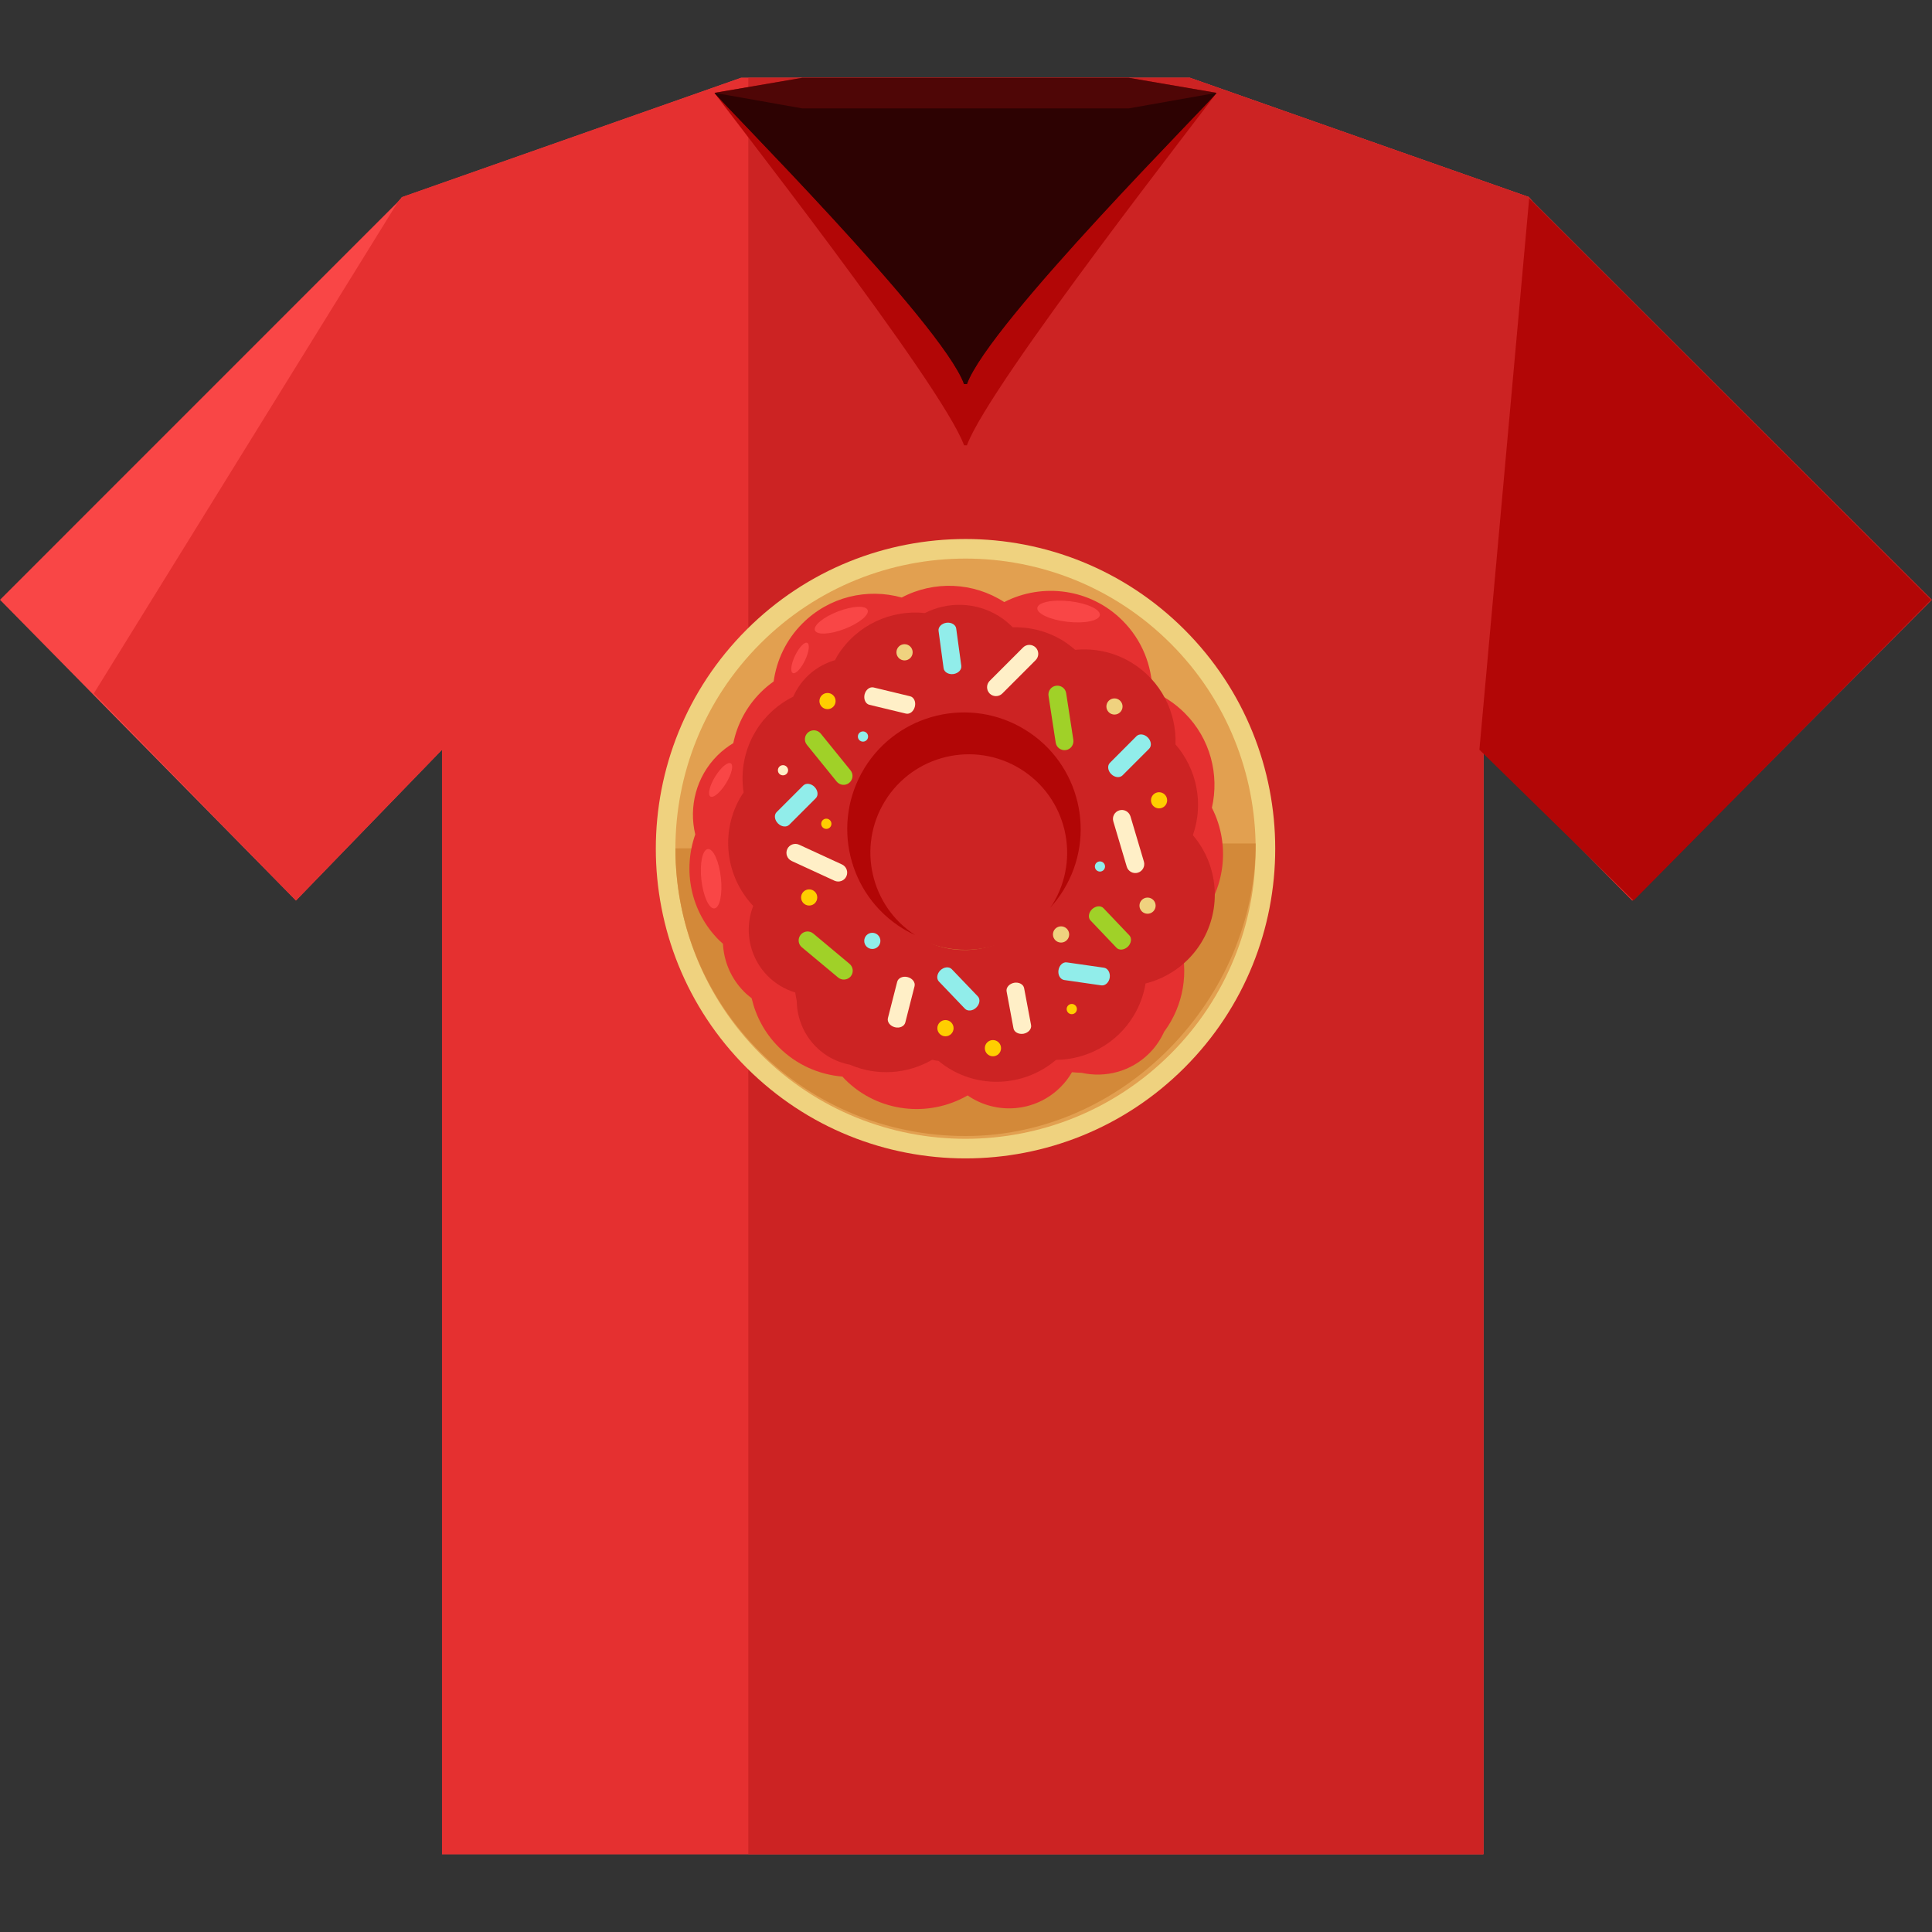<?xml version="1.0" encoding="iso-8859-1"?>
<!-- Generator: Adobe Illustrator 19.0.0, SVG Export Plug-In . SVG Version: 6.00 Build 0)  -->
<svg version="1.1" id="Layer_1" xmlns="http://www.w3.org/2000/svg" xmlns:xlink="http://www.w3.org/1999/xlink" x="0px" y="0px"
	 viewBox="0 0 504.632 504.632" style="enable-background:new 0 0 504.632 504.632;" xml:space="preserve">
<rect x="0" y="0" width="504.632" height="504.632" fill="#333333" stroke="none"/>
<polygon style="fill:#F94646;" points="504.368,156.676 400.384,52.692 399.576,51.86 399.576,51.86 399.464,51.772 399.416,51.5 
	310.792,20.316 193.576,20.316 104.968,51.5 104.904,51.612 104.808,51.788 104.904,51.612 103.984,52.668 0,156.668 77.304,235.22 
	115.456,195.828 115.456,484.316 387.456,484.316 387.456,195.828 426.336,235.22 "/>
<polygon style="fill:#E53030;" points="504.368,156.676 400.384,52.692 399.416,51.5 399.576,51.86 399.464,51.772 399.416,51.5 
	310.792,20.316 193.576,20.316 104.808,51.548 104.808,51.548 104.968,51.66 104.808,51.788 103.984,52.652 24.496,181.14 
	77.304,235.212 115.456,195.828 115.456,484.316 387.456,484.316 387.456,195.828 426.336,235.22 "/>
<polyline style="fill:#CC2323;" points="195.456,484.316 387.456,484.316 387.456,195.828 426.336,235.22 504.632,156.676 
	399.4,51.772 399.584,51.86 399.584,51.86 399.472,51.772 399.424,51.5 310.792,20.316 195.456,20.316 "/>
<g>
	<polyline style="fill:#B20606;" points="386.416,195.828 426.688,235.22 504.368,156.676 399.416,51.82 399.576,51.86 
		399.576,51.86 399.464,51.772 399.416,51.82 	"/>
	<path style="fill:#B20606;" d="M252.56,116.316c5.8-16,64.184-90.248,65.184-92.064l-22.952-3.936h-85.216l-22.936,3.936
		c1,1.816,59.384,76.064,65.168,92.064H252.56z"/>
</g>
<path style="fill:#4F0606;" d="M252.56,100.316c5.8-16,64.184-74.248,65.184-76.064l-22.952-3.936h-85.216l-22.936,3.936
	c1,1.816,59.384,60.064,65.168,76.064H252.56z"/>
<path style="fill:#2D0202;" d="M252.56,100.316c5.8-16,64.184-74.248,65.184-76.064l-22.952,4.064h-85.216l-22.936-4.064
	c1,1.816,59.384,60.064,65.168,76.064H252.56z"/>
<path style="fill:#EFD27F;" d="M309.384,164.468c-31.592-31.576-82.816-31.576-114.392,0.008c-31.592,31.6-31.592,82.816,0,114.4
	c31.576,31.592,82.8,31.592,114.392,0C340.984,247.284,340.984,196.06,309.384,164.468z M232,241.852
	c-11.16-11.152-11.16-29.232,0-40.384c11.144-11.152,29.232-11.152,40.376,0c11.16,11.168,11.16,29.232,0,40.384
	C261.232,253.004,243.152,253.012,232,241.852z"/>
<path style="fill:#E2A050;" d="M305.776,168.092c-29.592-29.592-77.576-29.592-107.168,0s-29.592,77.568,0,107.16
	c29.592,29.6,77.576,29.608,107.168,0.008C335.368,245.668,335.368,197.684,305.776,168.092z M233.28,240.588
	c-10.456-10.448-10.456-27.392,0-37.832c10.44-10.448,27.376-10.456,37.832-0.008s10.44,27.392,0,37.832
	C260.656,251.028,243.712,251.036,233.28,240.588z"/>
<g>
	<path style="fill:#D38939;" d="M327.968,220.316h-48.984c-0.032,0-0.032,0.96-0.048,1.104
		c-0.248,14.584-12.128,26.664-26.736,26.664c-14.784-0.008-26.768-11.8-26.768-26.592l-49.016,0.096
		c0,41.84,33.92,75.136,75.768,75.136C294.04,296.74,327.984,260.316,327.968,220.316z"/>
	<path style="fill:#D38939;" d="M225.824,221.668h-0.392H225.824z"/>
</g>
<path style="fill:#E53030;" d="M280,280.06c0.832,0.08,1.672,0.128,2.512,0.152c6.16,1.384,12.888-0.304,17.672-5.096
	c1.688-1.68,2.968-3.6,3.888-5.632c5.112-6.872,6.496-15.64,4.128-23.528c0.264-0.576,0.528-1.16,0.752-1.752
	c0.952-0.712,1.856-1.488,2.736-2.344c8.36-8.36,9.952-20.904,4.856-30.872c1.968-8.624-0.376-18.024-7.096-24.736
	c-2.496-2.496-5.376-4.392-8.456-5.696c-0.096-6.68-2.672-13.344-7.784-18.456c-8.36-8.368-20.92-9.968-30.904-4.84
	c-8.064-5.224-18.36-5.648-26.784-1.192c-8.936-2.496-18.92-0.248-25.936,6.784c-4.264,4.256-6.736,9.608-7.512,15.144
	c-1.16,0.84-2.312,1.768-3.36,2.832c-3.784,3.784-6.168,8.424-7.184,13.28c-1.472,0.896-2.872,1.952-4.144,3.224
	c-5.592,5.584-7.504,13.464-5.784,20.624c-3.296,9.344-1.248,20.16,6.216,27.624c0.344,0.336,0.688,0.616,1.016,0.928
	c0.232,4.56,2.064,9.056,5.544,12.544c0.608,0.624,1.28,1.16,1.952,1.688c1.08,4.664,3.424,9.128,7.08,12.768
	c4.64,4.648,10.576,7.192,16.64,7.696c0.216,0.232,0.424,0.496,0.656,0.72c8.672,8.688,21.872,10.056,32.032,4.2
	c7.424,5.144,17.688,4.416,24.28-2.184C278.216,282.748,279.2,281.436,280,280.06z M232,241.852
	c-11.16-11.152-11.16-29.232,0-40.384c11.144-11.152,29.232-11.152,40.376,0c11.16,11.168,11.16,29.232,0,40.384
	C261.232,253.004,243.152,253.012,232,241.852z"/>
<path style="fill:#CC2323;" d="M207.712,259.236c0.112,0.752,0.232,1.496,0.392,2.208c0.08,5.704,2.952,11.224,8.144,14.44
	c1.832,1.112,3.768,1.832,5.752,2.216c7.08,3.056,15.048,2.44,21.472-1.288c0.544,0.128,1.096,0.24,1.672,0.304
	c0.832,0.672,1.704,1.328,2.624,1.888c9.064,5.592,20.392,4.384,28.064-2.168c7.952-0.08,15.688-4.072,20.168-11.352
	c1.688-2.728,2.72-5.656,3.216-8.592c5.84-1.488,11.144-5.136,14.544-10.664c5.56-9.08,4.376-20.4-2.184-28.08
	c2.872-8.16,1.08-17.248-4.544-23.712c0.312-8.32-3.752-16.608-11.36-21.28c-4.608-2.848-9.816-3.896-14.832-3.416
	c-0.984-0.848-2.016-1.656-3.16-2.376c-4.112-2.52-8.672-3.624-13.16-3.52c-1.08-1.096-2.296-2.096-3.672-2.952
	c-6.08-3.728-13.36-3.768-19.264-0.768c-8.856-0.936-17.904,3.12-22.888,11.216c-0.216,0.352-0.392,0.728-0.576,1.088
	c-3.952,1.152-7.528,3.688-9.84,7.472c-0.44,0.672-0.768,1.368-1.08,2.048c-3.872,1.936-7.28,4.912-9.704,8.856
	c-3.112,5.032-4.096,10.76-3.264,16.184c-0.16,0.232-0.344,0.472-0.496,0.728c-5.8,9.416-4.248,21.24,3,28.912
	c-2.952,7.576-0.184,16.408,6.984,20.816C205,258.236,206.352,258.82,207.712,259.236z M231.152,209.236
	c7.44-12.08,23.264-15.832,35.344-8.416c12.096,7.44,15.128,22.216,7.688,34.296c-7.488,12.088-22.488,16.936-34.624,9.488
	C227.48,237.18,223.712,221.34,231.152,209.236z"/>
<g>
	
		<ellipse transform="matrix(0.113 -0.994 0.994 0.113 88.764 418.964)" style="fill:#F94646;" cx="278.968" cy="159.781" rx="2.704" ry="8.216"/>
	
		<ellipse transform="matrix(-0.36 -0.933 0.933 -0.36 147.692 425.314)" style="fill:#F94646;" cx="219.724" cy="162" rx="2.44" ry="7.376"/>
	
		<ellipse transform="matrix(-0.852 -0.524 0.524 -0.852 241.909 476.008)" style="fill:#F94646;" cx="188.335" cy="203.761" rx="1.664" ry="5.08"/>
	
		<ellipse transform="matrix(-0.994 0.11 -0.11 -0.994 395.599 437.297)" style="fill:#F94646;" cx="185.715" cy="229.581" rx="2.56" ry="7.8"/>
	<path style="fill:#F94646;" d="M210.856,167.916c0.72,0.344,0.456,2.392-0.592,4.56c-1.032,2.184-2.472,3.68-3.184,3.312
		c-0.72-0.32-0.456-2.368,0.592-4.544S210.152,167.572,210.856,167.916z"/>
</g>
<path style="fill:#FFEFC7;" d="M261.792,181.148c-0.904,0.904-2.392,0.904-3.296,0l0,0c-0.904-0.912-0.904-2.392,0-3.304l8.72-8.72
	c0.904-0.912,2.392-0.904,3.296,0l0,0c0.904,0.912,0.904,2.384,0,3.296L261.792,181.148z"/>
<g>
	<path style="fill:#A0D128;" d="M280.352,193.244c0.184,1.28-0.672,2.48-1.952,2.672l0,0c-1.28,0.192-2.472-0.688-2.656-1.96
		l-1.872-12.184c-0.2-1.28,0.672-2.472,1.952-2.656l0,0c1.264-0.192,2.472,0.672,2.656,1.944L280.352,193.244z"/>
	<path style="fill:#A0D128;" d="M222.136,201.188c0.84,1.008,0.672,2.48-0.328,3.288l0,0c-1,0.816-2.472,0.664-3.28-0.344
		l-7.768-9.584c-0.816-1-0.656-2.456,0.344-3.272l0,0c1-0.816,2.472-0.656,3.28,0.344L222.136,201.188z"/>
	<path style="fill:#A0D128;" d="M221.888,251.748c1,0.832,1.128,2.296,0.312,3.288l0,0c-0.84,0.976-2.312,1.112-3.296,0.28
		l-9.472-7.896c-0.984-0.832-1.112-2.296-0.28-3.288l0,0c0.832-0.992,2.296-1.12,3.28-0.288L221.888,251.748z"/>
</g>
<g>
	<path style="fill:#FFEFC7;" d="M206.776,224.884c-1.168-0.56-1.688-1.928-1.144-3.112l0,0c0.528-1.16,1.936-1.672,3.096-1.136
		l11.2,5.16c1.168,0.544,1.672,1.936,1.144,3.096l0,0c-0.528,1.168-1.92,1.68-3.096,1.152L206.776,224.884z"/>
	<path style="fill:#FFEFC7;" d="M290.792,214.54c-0.36-1.216,0.344-2.52,1.576-2.88l0,0c1.232-0.368,2.512,0.336,2.904,1.568
		l3.512,11.816c0.36,1.256-0.36,2.536-1.576,2.896l0,0c-1.232,0.376-2.544-0.336-2.904-1.568L290.792,214.54z"/>
	<path style="fill:#FFEFC7;" d="M227.088,184.092c-1-0.232-1.56-1.456-1.264-2.704l0,0c0.312-1.256,1.36-2.064,2.36-1.824
		l9.528,2.296c1,0.232,1.56,1.448,1.248,2.696l0,0c-0.296,1.248-1.344,2.08-2.344,1.832L227.088,184.092z"/>
</g>
<g>
	<path style="fill:#91EDEA;" d="M293.2,202.524c-0.72,0.72-2.048,0.576-2.952-0.328l0,0c-0.92-0.92-1.064-2.232-0.328-2.96
		l6.92-6.944c0.736-0.728,2.048-0.584,2.968,0.336l0,0c0.904,0.904,1.064,2.232,0.328,2.96L293.2,202.524z"/>
	<path style="fill:#91EDEA;" d="M206.152,215.42c-0.72,0.72-2.048,0.576-2.952-0.344l0,0c-0.904-0.904-1.08-2.224-0.344-2.96
		l6.936-6.928c0.72-0.728,2.032-0.576,2.936,0.328l0,0c0.92,0.912,1.08,2.24,0.36,2.968L206.152,215.42z"/>
	<path style="fill:#91EDEA;" d="M277.984,255.98c-1.016-0.144-1.704-1.28-1.512-2.56l0,0c0.184-1.28,1.16-2.2,2.184-2.048
		l9.704,1.392c1,0.152,1.672,1.296,1.504,2.56l0,0c-0.184,1.272-1.16,2.184-2.184,2.056L277.984,255.98z"/>
	<path style="fill:#91EDEA;" d="M251.088,173.9c0.144,1.016-0.784,1.984-2.064,2.16l0,0c-1.28,0.168-2.424-0.512-2.56-1.528
		l-1.312-9.72c-0.16-1,0.768-1.968,2.064-2.152l0,0c1.264-0.168,2.424,0.52,2.544,1.52L251.088,173.9z"/>
	<path style="fill:#91EDEA;" d="M245.248,256.38c-0.72-0.744-0.528-2.064,0.392-2.96l0,0c0.936-0.88,2.264-1.008,2.968-0.264
		l6.784,7.08c0.72,0.736,0.528,2.056-0.408,2.952l0,0c-0.92,0.888-2.248,1.008-2.952,0.28L245.248,256.38z"/>
</g>
<path style="fill:#A0D128;" d="M284.84,240.42c-0.704-0.736-0.512-2.064,0.408-2.944l0,0c0.952-0.888,2.28-1.008,2.984-0.256
	l6.752,7.096c0.704,0.752,0.512,2.08-0.408,2.968l0,0c-0.936,0.88-2.28,1.008-2.968,0.248L284.84,240.42z"/>
<g>
	<path style="fill:#FFEFC7;" d="M262.92,258.956c-0.184-1,0.688-2.008,1.952-2.256l0,0c1.264-0.224,2.44,0.392,2.624,1.408
		l1.816,9.64c0.184,1-0.688,2.016-1.952,2.256l0,0c-1.28,0.224-2.456-0.4-2.64-1.4L262.92,258.956z"/>
	<path style="fill:#FFEFC7;" d="M234.344,256.436c0.264-1,1.472-1.544,2.72-1.224l0,0c1.248,0.312,2.064,1.376,1.816,2.368
		l-2.424,9.512c-0.264,0.984-1.472,1.536-2.72,1.216l0,0c-1.248-0.312-2.064-1.384-1.816-2.384L234.344,256.436z"/>
</g>
<path style="fill:#B20606;" d="M231.152,209.236c7.44-12.08,23.264-15.832,35.344-8.416c12.096,7.44,15.856,23.28,8.44,35.368
	c-0.216,0.336-0.44,0.616-0.672,0.944c1.28-1.392,2.456-2.912,3.472-4.576c8.84-14.344,4.36-33.128-9.968-41.944
	c-14.344-8.832-33.128-4.344-41.952,9.976c-8.816,14.352-4.344,33.136,9.984,41.952c1.08,0.656,2.168,1.208,3.28,1.728
	C227.4,236.708,223.808,221.164,231.152,209.236z"/>
<g>
	<circle style="fill:#EFD27F;" cx="236.264" cy="170.38" r="2.12"/>
	<circle style="fill:#EFD27F;" cx="277.144" cy="244.076" r="2.12"/>
</g>
<g>
	<circle style="fill:#FFCE00;" cx="216.144" cy="183.116" r="2.112"/>
	<circle style="fill:#FFCE00;" cx="259.352" cy="273.78" r="2.12"/>
	<circle style="fill:#FFCE00;" cx="215.832" cy="215.172" r="1.336"/>
	<circle style="fill:#FFCE00;" cx="279.944" cy="263.564" r="1.336"/>
</g>
<g>
	<circle style="fill:#91EDEA;" cx="225.408" cy="192.38" r="1.336"/>
	<circle style="fill:#91EDEA;" cx="287.304" cy="226.324" r="1.328"/>
</g>
<path style="fill:#FFEFC7;" d="M205.448,202.132c-0.496,0.504-1.36,0.52-1.888-0.008c-0.512-0.512-0.496-1.376,0.016-1.88
	c0.512-0.512,1.36-0.512,1.872,0C205.984,200.764,205.984,201.604,205.448,202.132z"/>
<g>
	<circle style="fill:#FFCE00;" cx="302.744" cy="209.036" r="2.112"/>
	<circle style="fill:#FFCE00;" cx="211.352" cy="234.412" r="2.112"/>
</g>
<circle style="fill:#91EDEA;" cx="227.848" cy="245.756" r="2.112"/>
<circle style="fill:#FFCE00;" cx="246.952" cy="268.556" r="2.12"/>
<g>
	<circle style="fill:#EFD27F;" cx="291.096" cy="184.532" r="2.112"/>
	<circle style="fill:#EFD27F;" cx="299.736" cy="236.556" r="2.112"/>
</g>
<g>
</g>
<g>
</g>
<g>
</g>
<g>
</g>
<g>
</g>
<g>
</g>
<g>
</g>
<g>
</g>
<g>
</g>
<g>
</g>
<g>
</g>
<g>
</g>
<g>
</g>
<g>
</g>
<g>
</g>
</svg>
